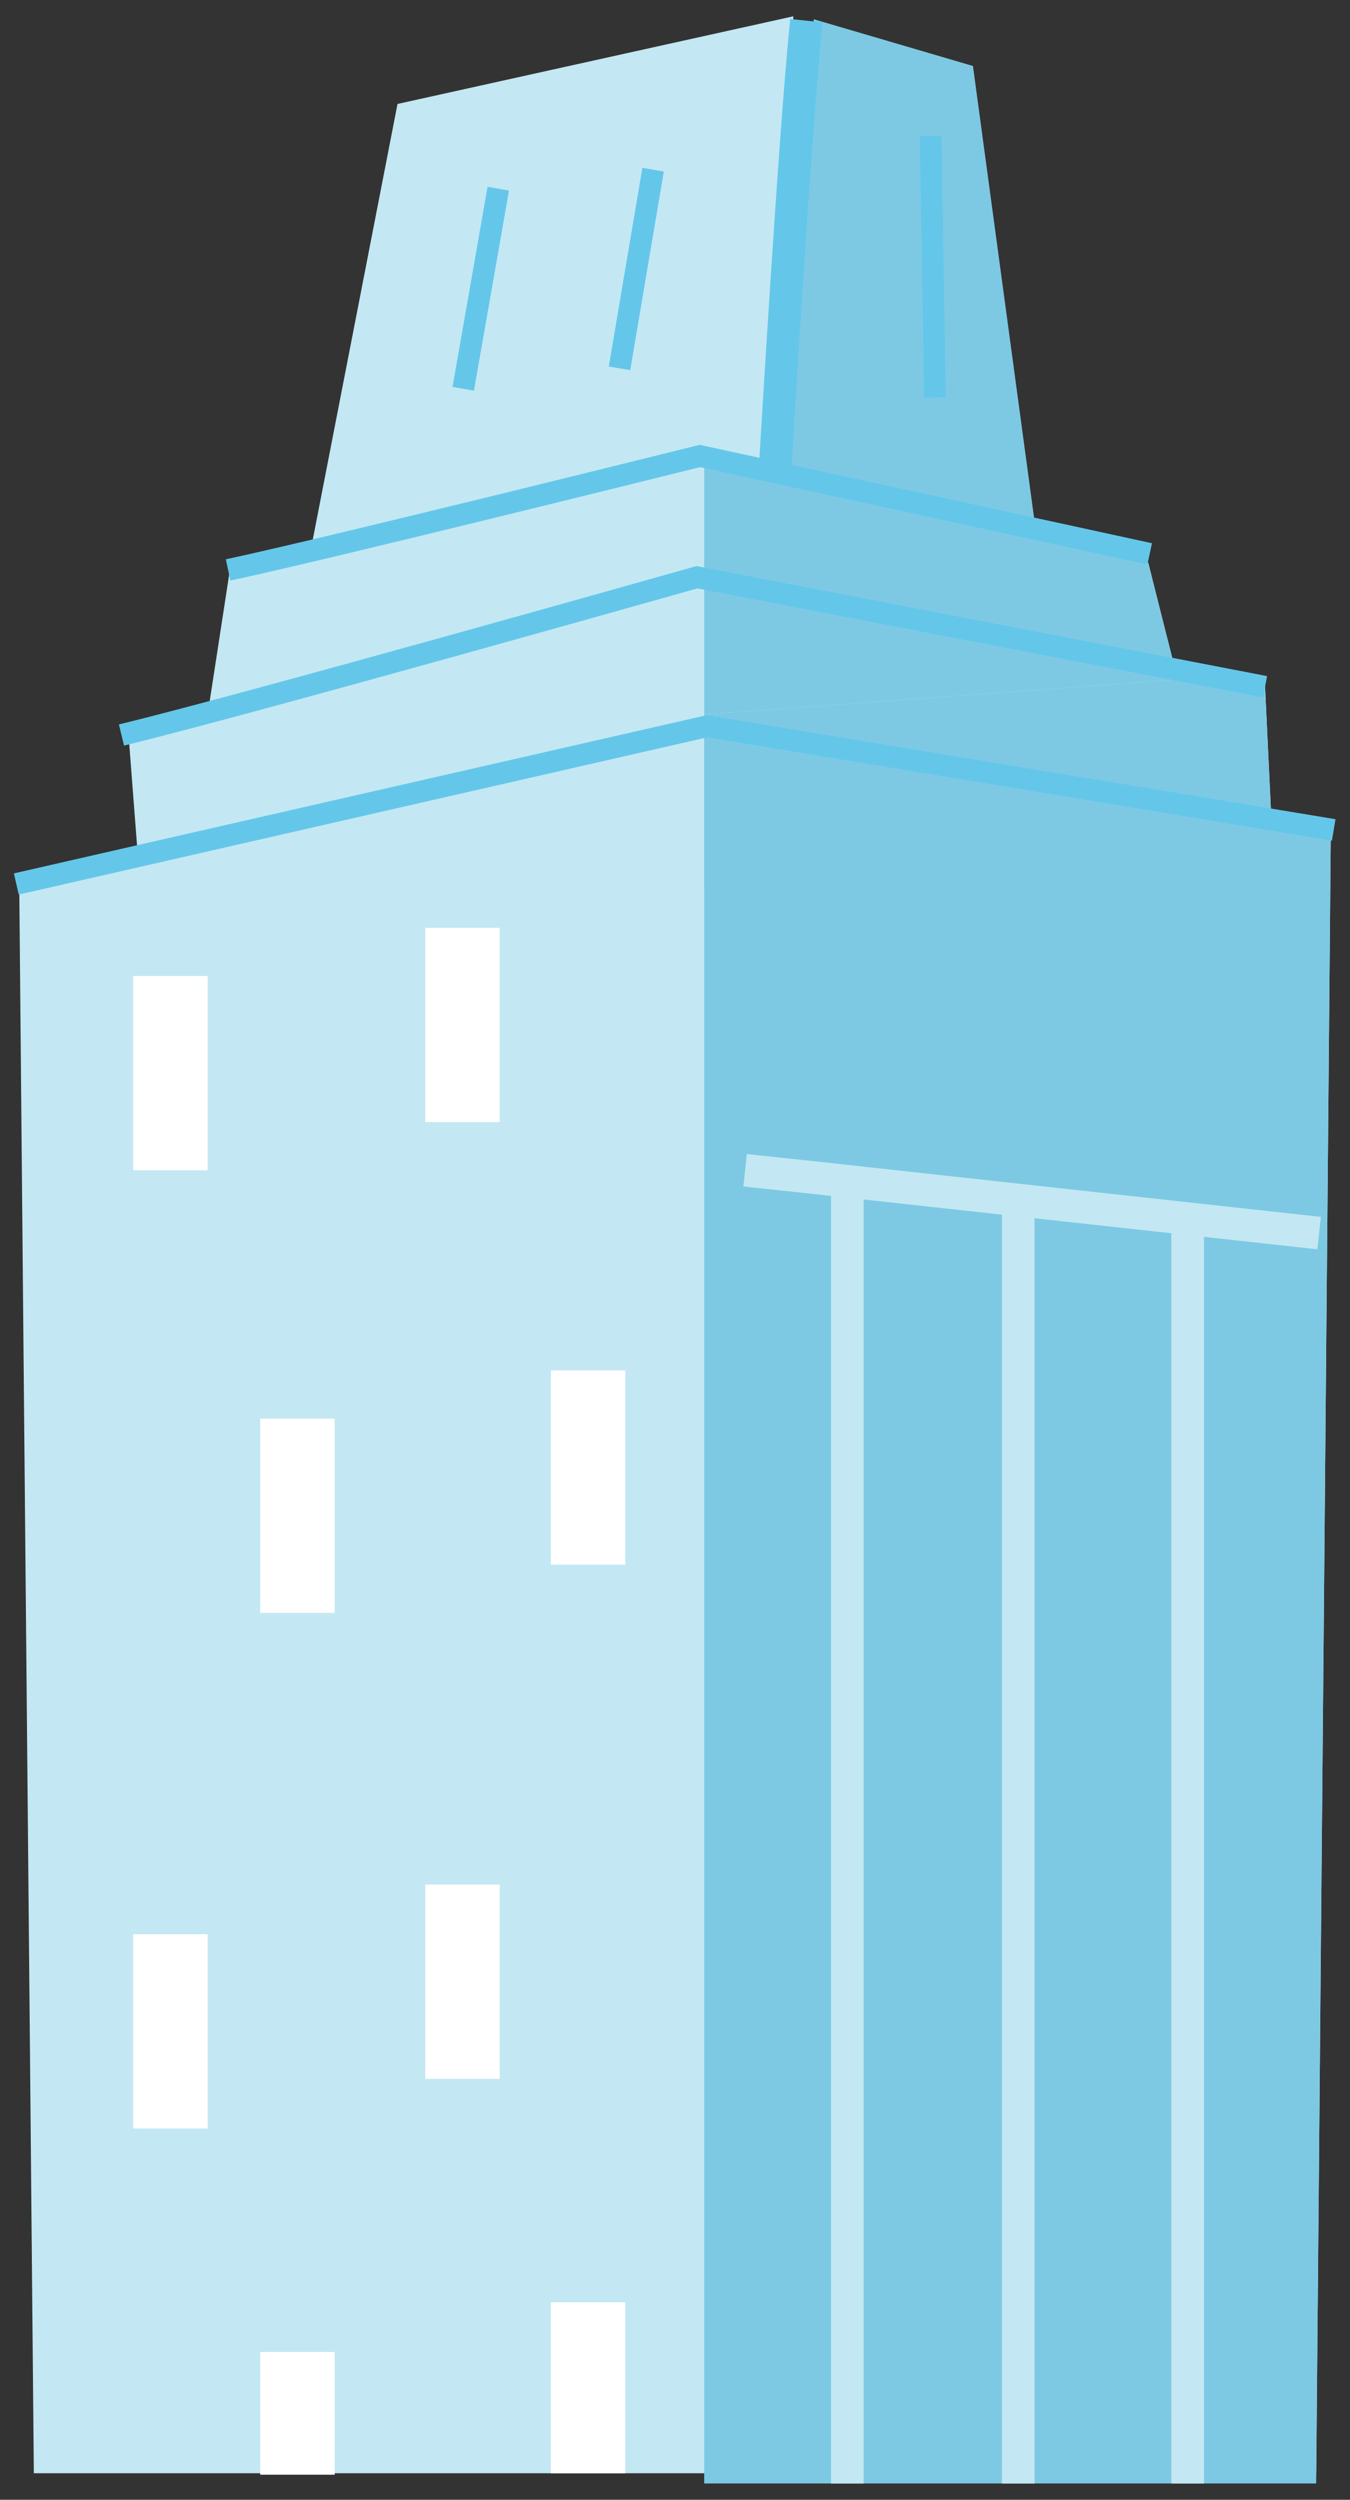 <svg xmlns="http://www.w3.org/2000/svg" xmlns:xlink="http://www.w3.org/1999/xlink" version="1.1" width="92.433" height="171.133" viewBox="-0.217 -1.017 92.433 171.133">
  <rect x="-0.217" y="-1.017" width="92.433" height="171.133" fill="#333333" stroke="none"/>
  <!-- Exported by Scratch - http://scratch.mit.edu/ -->
  <g id="ID0.4089712887071073">
    <path id="ID0.11970330541953444" fill="#C3E8F3" d="M 48.5 49 L 90.9 56 L 89.9 168.3 L 2.1 168.3 L 1.1 59.5 L 48.5 49 " stroke-width="1"/>
    <path id="ID0.00411574263125658" fill="#C3E8F3" d="M 9.6 62.5 L 8.6 49.5 L 49 39.5 L 86.4 46 L 86.9 56.5 " stroke-width="1"/>
    <path id="ID0.7459194771945477" fill="#C3E8F3" d="M 13.6 50.5 L 15.6 37.5 L 48.5 30.5 L 78.4 37.5 L 80.4 45.5 " stroke-width="1"/>
    <path id="ID0.6854062089696527" fill="#7DC9E4" d="M 71 37.5 L 66.4 3.5 L 55.5 0.3 L 53.5 36 " stroke-width="1"/>
    <path id="ID0.16831176774576306" fill="#C3E8F3" d="M 53.5 33.5 L 54.1 0.1 L 27 6.1 L 20.6 39 " stroke-width="1"/>
    <path id="ID0.025733260437846184" fill="none" stroke="#64C7EA" stroke-width="2.233" d="M 55 0.4 C 54.2 8 52.8 32 52.8 32 "/>
    <path id="ID0.557175578083843" fill="#7DC9E4" d="M 48 49.1 L 48 169 L 89.9 169 L 90.9 56 L 48.5 49 L 48 49.1 " stroke-width="1"/>
    <g id="ID0.9353501959703863">
      <path id="ID0.08428235538303852" fill="#7DC9E4" d="M 86.4 46 L 80.3 45 L 80.4 45.5 L 48 47.9 L 48 59.5 L 86.9 56.5 L 86.4 46 " stroke-width="1"/>
      <path id="ID0.386111066211015" fill="#7DC9E4" d="M 80.3 45 L 78.4 37.5 L 48.5 30.5 L 48 30.7 L 48 47.9 L 80.4 45.5 L 80.3 45 " stroke-width="1"/>
    </g>
    <path id="ID0.550298884510994" fill="none" stroke="#64C7EA" stroke-width="1.489" d="M 0.9 59.5 L 48.2 48.7 L 91.1 55.8 "/>
    <path id="ID0.6118911518715322" fill="none" stroke="#64C7EA" stroke-width="1.489" d="M 8.1 49.3 C 16.4 47.3 47.5 38.5 47.5 38.5 L 86.4 46 "/>
    <path id="ID0.19883678946644068" fill="none" stroke="#64C7EA" stroke-width="1.489" d="M 15.4 38 C 22 36.6 47.7 30.2 47.7 30.2 L 78.5 36.9 "/>
    <path id="ID0.40784289175644517" fill="none" stroke="#64C7EA" stroke-width="1.489" d="M 33.9 11.9 L 31.5 25.6 "/>
    <path id="ID0.26035766676068306" fill="none" stroke="#64C7EA" stroke-width="1.489" d="M 44.5 10.6 L 42.2 24.2 "/>
    <path id="ID0.38628828059881926" fill="none" stroke="#64C7EA" stroke-width="1.489" d="M 63.5 8.3 L 63.8 26.2 "/>
    <path id="ID0.2001573760062456" fill="none" stroke="#C3E8F3" stroke-width="2.233" d="M 50.8 79.1 L 55.5 79.6 L 90.1 83.4 "/>
    <path id="ID0.15976845053955913" fill="none" stroke="#C3E8F3" stroke-width="2.233" d="M 57.8 169 L 57.8 79.8 "/>
    <path id="ID0.4428843376226723" fill="none" stroke="#C3E8F3" stroke-width="2.233" d="M 69.5 169 L 69.5 81.1 "/>
    <path id="ID0.6770823849365115" fill="none" stroke="#C3E8F3" stroke-width="2.233" d="M 81.1 169 L 81.1 81.8 "/>
    <path id="ID0.6011483995243907" fill="#FFFFFF" d="M 8.9 65.8 L 14 65.8 L 14 79.1 L 8.9 79.1 L 8.9 65.8 Z " stroke-width="1"/>
    <path id="ID0.0020931027829647064" fill="#FFFFFF" d="M 28.9 62.5 L 34 62.5 L 34 75.8 L 28.9 75.8 L 28.9 62.5 Z " stroke-width="1"/>
    <path id="ID0.14501394517719746" fill="#FFFFFF" d="M 8.9 131.4 L 14 131.4 L 14 144.7 L 8.9 144.7 L 8.9 131.4 Z " stroke-width="1"/>
    <path id="ID0.03695749957114458" fill="#FFFFFF" d="M 28.9 128 L 34 128 L 34 141.3 L 28.9 141.3 L 28.9 128 Z " stroke-width="1"/>
    <path id="ID0.7579818214289844" fill="#FFFFFF" d="M 17.6 96.1 L 22.7 96.1 L 22.7 109.4 L 17.6 109.4 L 17.6 96.1 Z " stroke-width="1"/>
    <path id="ID0.01929750433191657" fill="#FFFFFF" d="M 37.5 92.8 L 42.6 92.8 L 42.6 106.1 L 37.5 106.1 L 37.5 92.8 Z " stroke-width="1"/>
    <path id="ID0.22875001654028893" fill="#FFFFFF" d="M 17.6 160 L 22.7 160 L 22.7 168.4 L 17.6 168.4 L 17.6 160 Z " stroke-width="1"/>
    <path id="ID0.7113050082698464" fill="#FFFFFF" d="M 37.5 156.6 L 42.6 156.6 L 42.6 168.3 L 37.5 168.3 L 37.5 156.6 Z " stroke-width="1"/>
  </g>
</svg>